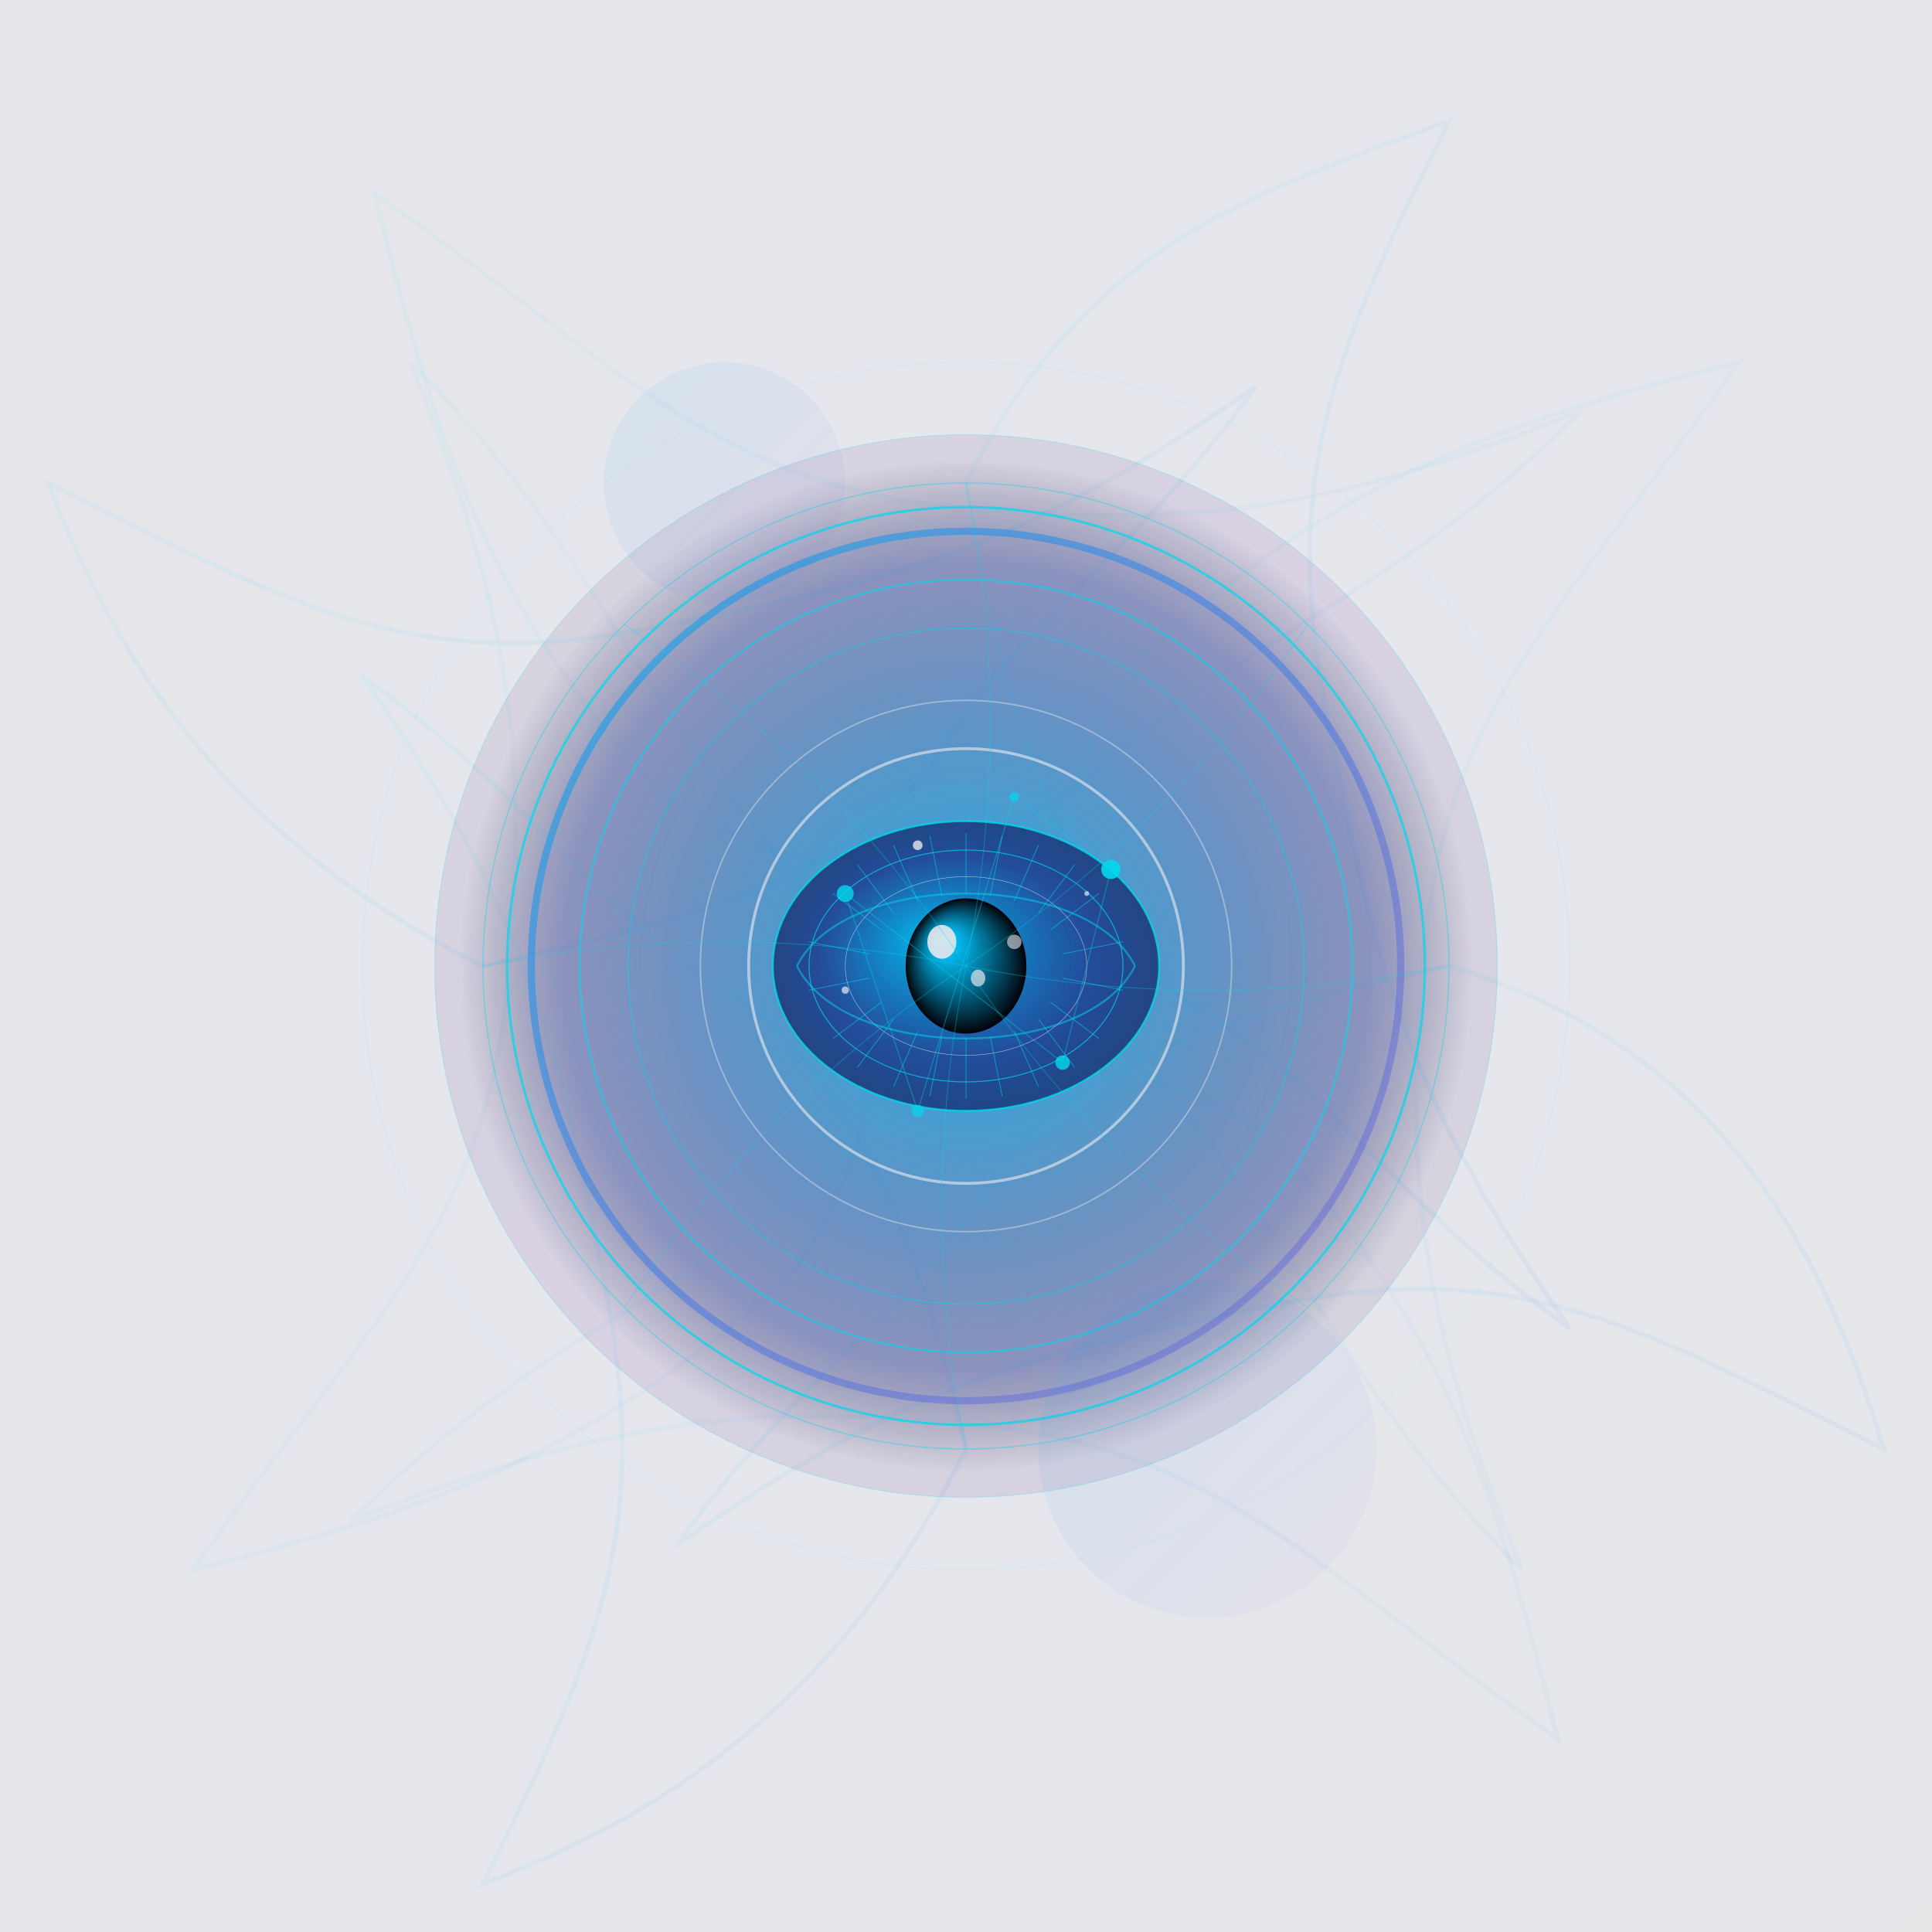 <?xml version="1.0" encoding="UTF-8" standalone="no"?>
<svg width="800" height="800" viewBox="0 0 800 800" xmlns="http://www.w3.org/2000/svg" xmlns:xlink="http://www.w3.org/1999/xlink">
  <defs>
    <!-- Gradients -->
    <linearGradient id="deepBlueGradient" x1="0%" y1="0%" x2="100%" y2="100%">
      <stop offset="0%" stop-color="#050a30" />
      <stop offset="50%" stop-color="#081550" />
      <stop offset="100%" stop-color="#06102c" />
    </linearGradient>
    
    <linearGradient id="purpleGradient" x1="0%" y1="0%" x2="100%" y2="100%">
      <stop offset="0%" stop-color="#3a0a5c" />
      <stop offset="50%" stop-color="#4b0082" />
      <stop offset="100%" stop-color="#2e0854" />
    </linearGradient>
    
    <linearGradient id="glowGradient" x1="0%" y1="0%" x2="100%" y2="100%">
      <stop offset="0%" stop-color="#00c3ff" stop-opacity="0.8" />
      <stop offset="100%" stop-color="#5533ff" stop-opacity="0.3" />
    </linearGradient>
    
    <linearGradient id="neonBlueGradient" x1="0%" y1="0%" x2="100%" y2="100%">
      <stop offset="0%" stop-color="#00eeff" />
      <stop offset="100%" stop-color="#0077ff" />
    </linearGradient>
    
    <radialGradient id="centerGlow" cx="50%" cy="50%" r="50%" fx="50%" fy="50%">
      <stop offset="0%" stop-color="#00ccff" stop-opacity="0.9" />
      <stop offset="80%" stop-color="#1f3a93" stop-opacity="0.4" />
      <stop offset="100%" stop-color="#000328" stop-opacity="0" />
    </radialGradient>
    
    <radialGradient id="subteGlow" cx="50%" cy="50%" r="60%" fx="45%" fy="45%">
      <stop offset="0%" stop-color="#8a2be2" stop-opacity="0.4" />
      <stop offset="70%" stop-color="#4b0082" stop-opacity="0.1" />
      <stop offset="100%" stop-color="#000328" stop-opacity="0" />
    </radialGradient>
    
    <!-- Eye Gradients -->
    <radialGradient id="irisGradient" cx="50%" cy="50%" r="50%" fx="40%" fy="40%">
      <stop offset="0%" stop-color="#00ccff" stop-opacity="0.9" />
      <stop offset="70%" stop-color="#1f3a93" stop-opacity="0.8" />
      <stop offset="100%" stop-color="#122466" stop-opacity="0.7" />
    </radialGradient>
    
    <radialGradient id="pupilGlow" cx="50%" cy="50%" r="50%" fx="30%" fy="30%">
      <stop offset="0%" stop-color="#00ffff" stop-opacity="0.9" />
      <stop offset="20%" stop-color="#00ccff" stop-opacity="0.8" />
      <stop offset="100%" stop-color="#000000" stop-opacity="1" />
    </radialGradient>
    
    <!-- Filters -->
    <filter id="neonGlow" x="-20%" y="-20%" width="140%" height="140%">
      <feGaussianBlur stdDeviation="8" result="blur" />
      <feComposite in="SourceGraphic" in2="blur" operator="over" />
    </filter>
    
    <filter id="softGlow" x="-10%" y="-10%" width="120%" height="120%">
      <feGaussianBlur stdDeviation="3" result="blur" />
      <feComposite in="SourceGraphic" in2="blur" operator="over" />
    </filter>
    
    <filter id="shimmer" x="0%" y="0%" width="100%" height="100%">
      <feTurbulence type="fractalNoise" baseFrequency="0.01" numOctaves="2" result="noise" />
      <feDisplacementMap in="SourceGraphic" in2="noise" scale="5" xChannelSelector="R" yChannelSelector="G" />
    </filter>
    
    <filter id="depthEffect" x="-10%" y="-10%" width="120%" height="120%">
      <feColorMatrix type="matrix" values="0.8 0 0 0 0  0 0.8 0 0 0  0 0 0.9 0 0  0 0 0 1 0" result="tint" />
      <feGaussianBlur in="tint" stdDeviation="1" result="blur" />
      <feBlend in="SourceGraphic" in2="blur" mode="normal" />
    </filter>
    
    <!-- Eye Specific Filters -->
    <filter id="eyeGlow" x="-30%" y="-30%" width="160%" height="160%">
      <feGaussianBlur stdDeviation="5" result="blur" />
      <feComposite in="SourceGraphic" in2="blur" operator="over" />
    </filter>
    
    <!-- Masks -->
    <mask id="circleMask">
      <circle cx="400" cy="400" r="200" fill="white" />
    </mask>
    
    <mask id="innerCircleMask">
      <circle cx="400" cy="400" r="180" fill="white" />
    </mask>
    
    <!-- Tentacle Paths -->
    <path id="tentacle1" d="M400,200 C450,100 520,80 600,50 C550,150 530,200 550,300 C570,400 580,450 650,550 C580,500 550,450 500,420 C450,390 420,320 400,200" />
    
    <path id="tentacle2" d="M600,400 C700,430 750,500 780,600 C680,550 630,520 530,540 C430,560 380,570 280,640 C330,570 380,540 410,490 C440,440 510,420 600,400" />
    
    <path id="tentacle3" d="M400,600 C350,700 280,750 200,780 C250,680 270,630 250,530 C230,430 220,380 150,280 C220,330 250,380 300,410 C350,440 380,510 400,600" />
    
    <path id="tentacle4" d="M200,400 C100,350 50,280 20,200 C120,250 170,280 270,260 C370,240 420,230 520,160 C470,230 420,260 390,310 C360,360 290,380 200,400" />
    
    <path id="tentacle5" d="M470,275 C550,200 620,175 720,150 C650,250 600,290 590,390 C580,490 590,550 630,650 C560,580 540,520 490,460 C440,400 420,350 470,275" />
    
    <path id="tentacle6" d="M525,470 C600,550 620,620 645,720 C545,650 505,600 405,590 C305,580 245,590 145,630 C215,560 275,540 335,490 C395,440 445,420 525,470" />
    
    <path id="tentacle7" d="M330,525 C250,600 180,625 80,650 C150,550 200,510 210,410 C220,310 210,250 170,150 C240,220 260,280 310,340 C360,400 380,450 330,525" />
    
    <path id="tentacle8" d="M275,330 C200,250 180,180 155,80 C255,150 295,200 395,210 C495,220 555,210 655,170 C585,240 525,260 465,310 C405,360 355,380 275,330" />
    
    <!-- Texture Pattern -->
    <pattern id="waterTexture" x="0" y="0" width="100" height="100" patternUnits="userSpaceOnUse">
      <rect width="100" height="100" fill="#081550" fill-opacity="0.1" />
      <path d="M0,50 Q25,25 50,50 Q75,75 100,50 M0,0 Q25,25 50,0 M50,100 Q75,75 100,100" stroke="#00eeff" stroke-width="0.3" stroke-opacity="0.2" fill="none" />
    </pattern>
    
    <!-- Subtle Tech Lines -->
    <pattern id="techLines" x="0" y="0" width="50" height="50" patternUnits="userSpaceOnUse">
      <line x1="0" y1="0" x2="50" y2="50" stroke="#00eeff" stroke-width="0.2" stroke-opacity="0.15" />
      <line x1="50" y1="0" x2="0" y2="50" stroke="#00eeff" stroke-width="0.2" stroke-opacity="0.15" />
    </pattern>
  </defs>

  <!-- Deep Ocean Swirl -->
  <ellipse cx="400" cy="400" rx="220" ry="220" fill="url(#purpleGradient)" opacity="0.3" filter="url(#shimmer)" />
  
  <!-- Central Elements -->
  <circle cx="400" cy="400" r="210" fill="url(#centerGlow)" filter="url(#softGlow)" />
  
  <!-- Tentacle Renders - Very Subtle -->
  <g opacity="0.15" filter="url(#depthEffect)">
    <use xlink:href="#tentacle1" fill="none" stroke="url(#neonBlueGradient)" stroke-width="2" stroke-opacity="0.4" />
    <use xlink:href="#tentacle2" fill="none" stroke="url(#neonBlueGradient)" stroke-width="2" stroke-opacity="0.4" />
    <use xlink:href="#tentacle3" fill="none" stroke="url(#neonBlueGradient)" stroke-width="2" stroke-opacity="0.4" />
    <use xlink:href="#tentacle4" fill="none" stroke="url(#neonBlueGradient)" stroke-width="2" stroke-opacity="0.4" />
    <use xlink:href="#tentacle5" fill="none" stroke="url(#neonBlueGradient)" stroke-width="2" stroke-opacity="0.3" />
    <use xlink:href="#tentacle6" fill="none" stroke="url(#neonBlueGradient)" stroke-width="2" stroke-opacity="0.3" />
    <use xlink:href="#tentacle7" fill="none" stroke="url(#neonBlueGradient)" stroke-width="2" stroke-opacity="0.3" />
    <use xlink:href="#tentacle8" fill="none" stroke="url(#neonBlueGradient)" stroke-width="2" stroke-opacity="0.3" />
  </g>
  
  <!-- Main Logo Circle -->
  <circle cx="400" cy="400" r="180" fill="none" stroke="url(#glowGradient)" stroke-width="3" stroke-opacity="0.8" filter="url(#neonGlow)" />
  <circle cx="400" cy="400" r="190" fill="none" stroke="#00eeff" stroke-width="1" stroke-opacity="0.6" />
  <circle cx="400" cy="400" r="200" fill="none" stroke="#00eeff" stroke-width="0.5" stroke-opacity="0.4" />
  
  <!-- Inner Circles and Details -->
  <circle cx="400" cy="400" r="160" fill="none" stroke="#00eeff" stroke-width="0.8" stroke-opacity="0.6" />
  <circle cx="400" cy="400" r="140" fill="none" stroke="#00eeff" stroke-width="0.5" stroke-opacity="0.5" />
  
  <!-- Eye in the Center -->
  <g filter="url(#eyeGlow)">
    <!-- Outer Eye Structure -->
    <ellipse cx="400" cy="400" rx="80" ry="60" fill="url(#irisGradient)" stroke="#00eeff" stroke-width="0.8" stroke-opacity="0.8" />
    
    <!-- Iris Details -->
    <ellipse cx="400" cy="400" rx="65" ry="48" fill="none" stroke="#00eeff" stroke-width="0.4" stroke-opacity="0.7" />
    <ellipse cx="400" cy="400" rx="50" ry="37" fill="none" stroke="#ffffff" stroke-width="0.2" stroke-opacity="0.7" />
    
    <!-- Radial Iris Lines -->
    <g stroke="#00eeff" stroke-width="0.3" stroke-opacity="0.6">
      <line x1="400" y1="370" x2="400" y2="345" />
      <line x1="410" y1="371" x2="415" y2="346" />
      <line x1="420" y1="373" x2="430" y2="350" />
      <line x1="430" y1="378" x2="445" y2="358" />
      <line x1="435" y1="385" x2="455" y2="370" />
      <line x1="440" y1="395" x2="465" y2="390" />
      <line x1="440" y1="405" x2="465" y2="410" />
      <line x1="435" y1="415" x2="455" y2="430" />
      <line x1="430" y1="422" x2="445" y2="442" />
      <line x1="420" y1="427" x2="430" y2="450" />
      <line x1="410" y1="429" x2="415" y2="454" />
      <line x1="400" y1="430" x2="400" y2="455" />
      <line x1="390" y1="429" x2="385" y2="454" />
      <line x1="380" y1="427" x2="370" y2="450" />
      <line x1="370" y1="422" x2="355" y2="442" />
      <line x1="365" y1="415" x2="345" y2="430" />
      <line x1="360" y1="405" x2="335" y2="410" />
      <line x1="360" y1="395" x2="335" y2="390" />
      <line x1="365" y1="385" x2="345" y2="370" />
      <line x1="370" y1="378" x2="355" y2="358" />
      <line x1="380" y1="373" x2="370" y2="350" />
      <line x1="390" y1="371" x2="385" y2="346" />
    </g>
    
    <!-- Pupil -->
    <ellipse cx="400" cy="400" rx="25" ry="28" fill="url(#pupilGlow)" />
    
    <!-- Pupil Highlight -->
    <ellipse cx="390" cy="390" rx="6" ry="7" fill="#ffffff" fill-opacity="0.9" />
    <ellipse cx="405" cy="405" rx="3" ry="3.5" fill="#ffffff" fill-opacity="0.7" />
    
    <!-- Eyelid Suggestion -->
    <path d="M330,400 C350,360 450,360 470,400" fill="none" stroke="#00eeff" stroke-width="0.8" stroke-opacity="0.5" />
    <path d="M330,400 C350,440 450,440 470,400" fill="none" stroke="#00eeff" stroke-width="0.8" stroke-opacity="0.5" />
  </g>
  
  <!-- Central icon suggestion - data network circles -->
  <g opacity="0.9">
    <circle cx="400" cy="400" r="90" fill="none" stroke="#ffffff" stroke-width="1.2" stroke-opacity="0.7" />
    <circle cx="400" cy="400" r="110" fill="none" stroke="#ffffff" stroke-width="0.6" stroke-opacity="0.5" />
  </g>
  
  <!-- Data Nodes - Small Glowing Dots -->
  <circle cx="460" cy="360" r="4" fill="#00eeff" fill-opacity="0.9" filter="url(#softGlow)" />
  <circle cx="440" cy="440" r="3" fill="#00eeff" fill-opacity="0.8" filter="url(#softGlow)" />
  <circle cx="350" cy="370" r="3.5" fill="#00eeff" fill-opacity="0.8" filter="url(#softGlow)" />
  <circle cx="380" cy="460" r="2.5" fill="#00eeff" fill-opacity="0.7" filter="url(#softGlow)" />
  <circle cx="420" cy="330" r="2" fill="#00eeff" fill-opacity="0.7" filter="url(#softGlow)" />
  
  <!-- Connection Lines Between Nodes - Very Subtle -->
  <line x1="460" y1="360" x2="440" y2="440" stroke="#00eeff" stroke-width="0.4" stroke-opacity="0.4" />
  <line x1="440" y1="440" x2="350" y2="370" stroke="#00eeff" stroke-width="0.4" stroke-opacity="0.4" />
  <line x1="350" y1="370" x2="380" y2="460" stroke="#00eeff" stroke-width="0.4" stroke-opacity="0.4" />
  <line x1="380" y1="460" x2="420" y2="330" stroke="#00eeff" stroke-width="0.4" stroke-opacity="0.4" />
  <line x1="420" y1="330" x2="460" y2="360" stroke="#00eeff" stroke-width="0.4" stroke-opacity="0.4" />
  
  <!-- Subtle Background Flares -->
  <circle cx="300" cy="200" r="50" fill="url(#glowGradient)" opacity="0.1" />
  <circle cx="500" cy="600" r="70" fill="url(#glowGradient)" opacity="0.1" />
  
  <!-- Additional Sparkle Effects -->
  <circle cx="380" cy="350" r="2" fill="#ffffff" fill-opacity="0.8" />
  <circle cx="420" cy="390" r="3" fill="#ffffff" fill-opacity="0.6" />
  <circle cx="350" cy="410" r="1.5" fill="#ffffff" fill-opacity="0.7" />
  <circle cx="450" cy="370" r="1" fill="#ffffff" fill-opacity="0.7" />
  
  <!-- Additional Glowing Effects -->
  <ellipse cx="400" cy="400" rx="190" ry="190" fill="none" stroke="#00eeff" stroke-width="1" stroke-opacity="0.3" />
  <ellipse cx="400" cy="400" rx="220" ry="220" fill="none" stroke="#00eeff" stroke-width="0.4" stroke-opacity="0.2" />
  <ellipse cx="400" cy="400" rx="250" ry="250" fill="none" stroke="#00eeff" stroke-width="0.3" stroke-opacity="0.1" />
  
  <!-- Subtle Wave Pattern Overlay -->
  <path d="M200,400 Q300,380 400,400 Q500,420 600,400" fill="none" stroke="#00eeff" stroke-width="0.4" stroke-opacity="0.3" transform="rotate(0 400 400)" />
  <path d="M200,400 Q300,380 400,400 Q500,420 600,400" fill="none" stroke="#00eeff" stroke-width="0.4" stroke-opacity="0.3" transform="rotate(45 400 400)" />
  <path d="M200,400 Q300,380 400,400 Q500,420 600,400" fill="none" stroke="#00eeff" stroke-width="0.4" stroke-opacity="0.3" transform="rotate(90 400 400)" />
  <path d="M200,400 Q300,380 400,400 Q500,420 600,400" fill="none" stroke="#00eeff" stroke-width="0.4" stroke-opacity="0.3" transform="rotate(135 400 400)" />

  <!-- Final Overlay -->
  <rect width="800" height="800" fill="url(#deepBlueGradient)" opacity="0.1" />
</svg>
